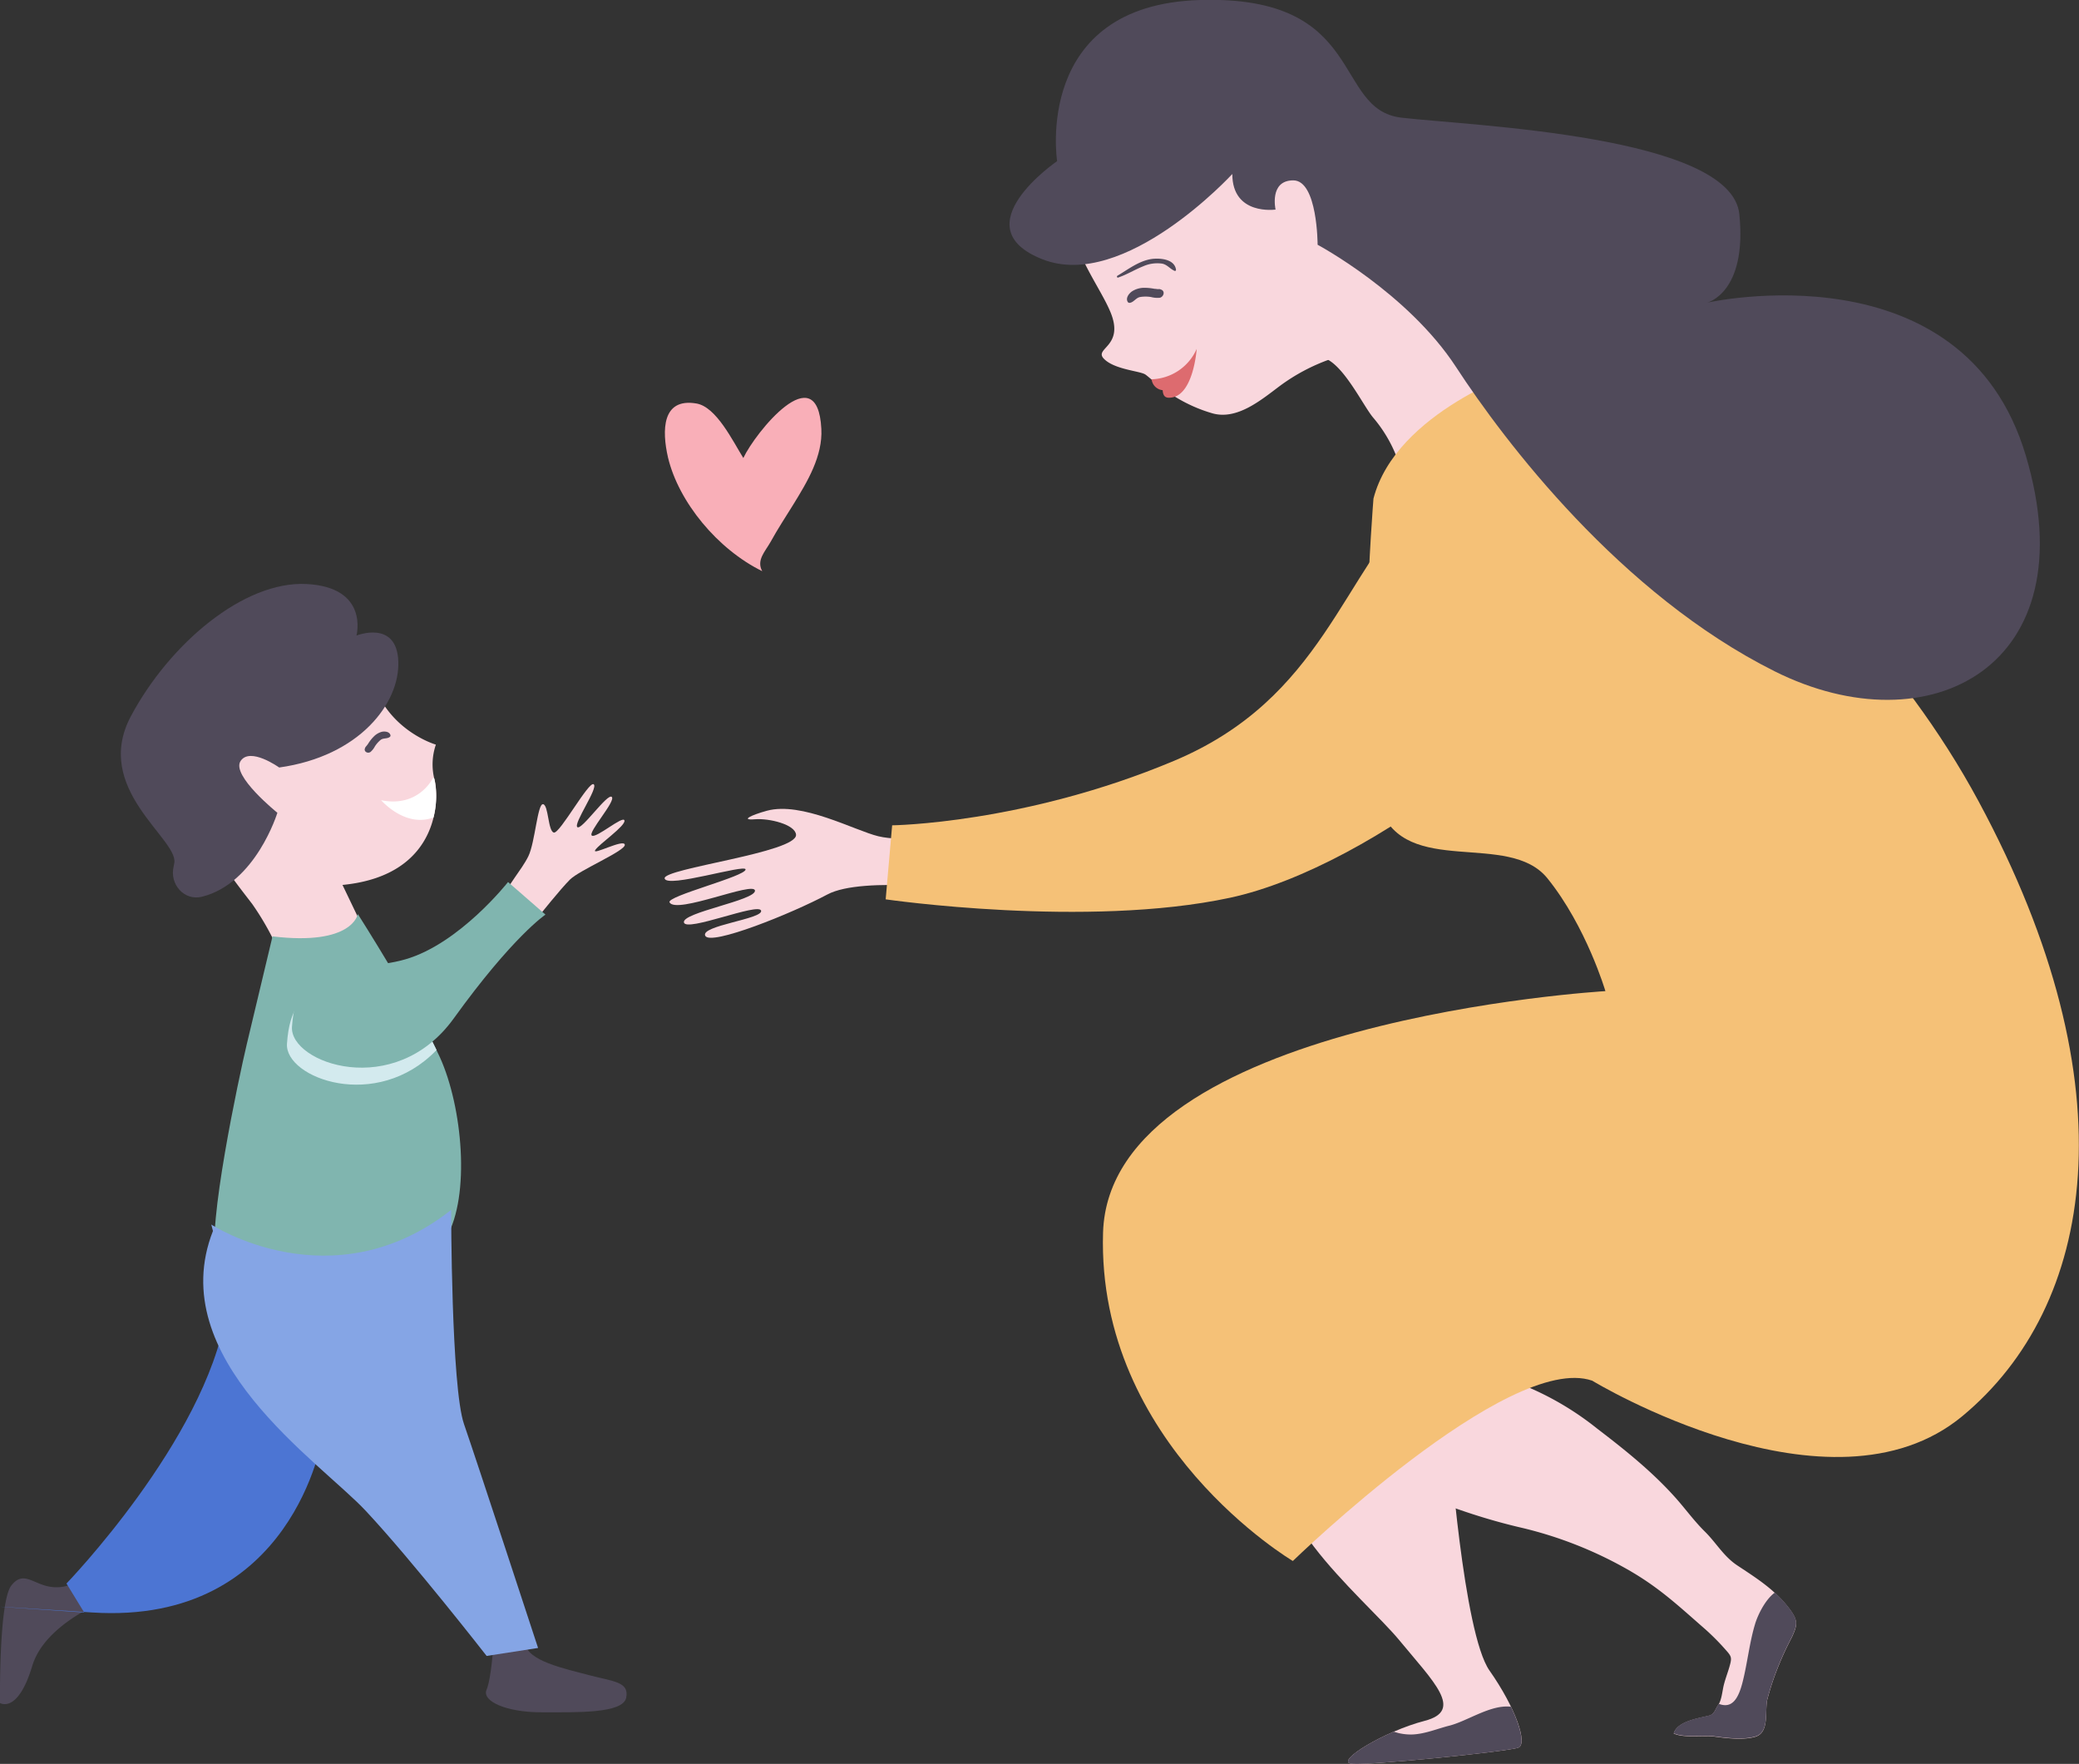 <svg xmlns="http://www.w3.org/2000/svg" viewBox="0 0 427.22 362.43"><rect x="0" y="0" width="427.22" height="362.43" fill="#333333" stroke="none"/><defs><style>.cls-1{isolation:isolate;}.cls-2{fill:#f9d7dd;}.cls-3{fill:#504a5a;}.cls-4{fill:#dd6b6f;}.cls-5{fill:#f5c177;}.cls-6{fill:#80b5af;}.cls-7{fill:#4c75d3;}.cls-8{fill:#d3eaee;mix-blend-mode:multiply;}.cls-9{fill:#85a5e5;}.cls-10{fill:#fff;}.cls-11{fill:#f9afb8;}</style></defs><g class="cls-1"><g id="Calque_2" data-name="Calque 2"><g id="Elements"><path class="cls-2" d="M263.38,292s22.16,15.55,48.95,21.83a82.33,82.33,0,0,1,22.73,9c6.14,3.59,10,7.26,15.32,11.9a48.71,48.71,0,0,1,4.29,4.33c1.2,1.33,1.24,1.6.71,3.44-.37,1.28-.84,2.46-1.17,3.8-.28,1.14-.43,3.05-1.11,4s-.75,1.94-1.91,2.23c-2.18.55-6.52,1.15-7.25,3.66,2.17,1,6,.31,8.42.64s6,.76,8.43,0c2.79-.92,1.87-5,2.35-7.52a55.48,55.48,0,0,1,2.33-7,63.92,63.92,0,0,1,2.77-5.95c1.08-2.39,1.31-3.26-.38-5.59-3-4.07-6.81-6.43-10.89-9.14-2.79-1.86-4.3-4.63-6.62-6.92s-4.08-4.79-6.22-7.16c-4.75-5.28-10.31-9.72-15.91-14a61.21,61.21,0,0,0-13.9-8.39c-4.76-2-9.67-5.15-14.88-5.49A24.65,24.65,0,0,0,291,280c-2.7.79-5.26,1.09-8.06,1.64a58.33,58.33,0,0,0-9.65,2.72c-2.65,1-5.7,1-8.45,1.93C261.87,287.29,260.15,289.7,263.38,292Z"/><path class="cls-2" d="M297.84,296s2.85,39.59,8.24,47.25S314,358.33,312,359.1s-31,3.75-34.34,3.28,6.91-6.68,15.08-8.79,1.87-8-5.22-16.6-33.11-29.65-19.72-39S285.88,283.41,297.84,296Z"/><path class="cls-2" d="M58.47,198.35a56.61,56.61,0,0,0-6.61-12.56c-4-5.3-26.13-32.09-14.22-46.31s35.72-11.25,38.7-.33S89.57,153,89.57,153a12.51,12.51,0,0,0-.33,7c1,3.31,1.65,19.84-18.86,21.83L77.66,197S64.76,207.62,58.47,198.35Z"/><path class="cls-2" d="M193.79,171.83s-8.42,1.17-13.29,0-15.75-7.2-22.92-5.24c-3.15.86-5.54,2-2.5,1.75s8.33,1.09,8.5,3.16c.3,3.68-27.43,6.94-27,9s16.58-3,16.63-1.86c.07,1.42-16.36,5.5-15.62,6.78C139,187.9,155,181,155.14,183s-15.06,4.5-14.6,6.54,15.36-4.14,15.86-2.43-12.6,3.08-11.47,5.18,17.73-4.57,25.09-8.5,30-.71,30-.71S196.81,168.14,193.79,171.83Z"/><path class="cls-3" d="M17.21,323.8a7.86,7.86,0,0,1-6.28,2.31c-4-.33-6-3.64-8.6-.33S0,349.92,0,349.92s3.64,2.32,6.62-7.6,18.52-14.89,19.51-15.22-7.93-2-7.93-2Z"/><path class="cls-2" d="M278.19,71.22a21.32,21.32,0,0,1-4.85,2.59A39.48,39.48,0,0,0,263,79.3c-3.77,2.82-8.78,7.09-13.88,5.62-8.06-2.33-12.65-7.29-13.81-8s-6.34-1-8.47-3.21,4.31-2.45,1.35-9.59S215.77,46.57,221,33.65,241.1,1.27,267,13.34c10.53,4.92,17.55,12.73,19.22,24.34.56,3.89.62,7.83,1.32,11.7C289,57.88,285,66.43,278.19,71.22Z"/><path class="cls-3" d="M231.72,62c-.43-.78.26-1.68.88-2.12a4.61,4.61,0,0,1,2.31-.74,10.56,10.56,0,0,1,2.31.2c.25,0,.49.06.74.07a2.93,2.93,0,0,1,.41,0l.2.08.17.07c.73.44.31,1.45-.4,1.62a5.11,5.11,0,0,1-1.82-.15,7,7,0,0,0-2.24,0c-.84.16-1.29,1.05-2.08,1.19A.43.43,0,0,1,231.72,62Z"/><path class="cls-3" d="M238.66,59.5l-.09,0Z"/><path class="cls-4" d="M236.65,77.93a10.45,10.45,0,0,0,9.26-6.24s-.62,9.43-5.22,10c-1.09.14-1.67-.13-1.77-1.52A2.52,2.52,0,0,1,236.65,77.93Z"/><path class="cls-2" d="M274.52,40.54a23,23,0,0,0-3,6.32c-3.54,10.5-3.83,25.64.24,26.6s8.15,9.55,10.34,12.26a28.24,28.24,0,0,1,6.21,12.54c2,10.92,5.63,24.81,3.31,33.74s36.72-21.16,41.68-34.4-17.87-5.29-34.4-26.46a108.34,108.34,0,0,1-12.95-21.32A53.65,53.65,0,0,1,282,40c-.82-3.5-1.75-4.34-5.25-1.73A10.77,10.77,0,0,0,274.52,40.54Z"/><path class="cls-5" d="M282.24,102.44s-4,48.95,1.32,63.5S310,170.57,318,180.49s11.9,23.16,11.9,23.16S228,209.6,226.67,253.26s39,67.48,39,67.48,44.32-43,61.52-37.05c0,0,48.95,29.77,76.07,7.28s35.06-67.48,3.31-126.35S313,76,313,76,286.87,84.58,282.24,102.44Z"/><path class="cls-5" d="M183.33,169.58,182,184.79s41.35,6,70.78-.33,72.44-40.35,74.75-59.2-18.19-40.35-35.06-23.82-20.5,42-51.26,54.91S183.33,169.58,183.33,169.58Z"/><path class="cls-3" d="M253.23,35.75s-22.16,24.15-39,17.53,3-20.17,3-20.17S212.22,1,246.62,0,273.74,22.52,288,24.18,355.77,27.81,357.42,44s-6.62,18.19-6.62,18.19,52.59-11.9,65.49,31.42-19.84,60.2-51.6,44.33-55.56-47.3-65.48-62.52-28.45-25.13-28.45-25.13,0-13.23-5-13.23-3.64,6-3.64,6S253.23,44.35,253.23,35.75Z"/><path class="cls-3" d="M367.86,330.7a23.87,23.87,0,0,0-3.14-3.47c-2,1.46-3.54,4.66-4.1,6.58-1.11,3.73-1.53,7.81-2.49,11.66-.9,3.66-2.24,5.66-4.93,4.62a1.4,1.4,0,0,1-.1.16c-.67.94-.75,1.94-1.91,2.23-2.18.55-6.52,1.15-7.25,3.66,2.17,1,6,.31,8.42.64s6,.76,8.43,0c2.79-.92,1.87-5,2.35-7.52a55.48,55.48,0,0,1,2.33-7,63.92,63.92,0,0,1,2.77-5.95C369.32,333.9,369.55,333,367.86,330.7Z"/><path class="cls-3" d="M310.49,350.69c-4.13-.52-8.93,2.95-12.68,3.89-2.38.6-4.84,1.65-7.39,1.8a10.66,10.66,0,0,1-4-.57c-6.15,2.65-11.26,6.21-8.76,6.57,3.34.47,32.4-2.51,34.34-3.28C313.29,358.59,312.63,355.16,310.49,350.69Z"/><path class="cls-6" d="M56,192.4s-3.64,15.22-5.29,22.16-8.27,38-6.28,44.32,42.33,4,47.3-4.63,3.3-26.79-1.33-37-16.87-29.44-16.87-29.44S72.53,194.39,56,192.4Z"/><path class="cls-3" d="M101.4,337.77s-.42,7.11-1.42,9.43,4,4.63,11.25,4.63,16.79.29,17.45-3-2.64-3.31-7.61-4.63-12.82-2.94-13.15-6.58S101.4,337.77,101.4,337.77Z"/><path class="cls-3" d="M57.37,157.7s-6-4.3-7.94-1.32S57,167,57,167s-4.43,14.49-15.48,17.25c-3.65.92-6.71-2.54-5.84-6.2.06-.26.11-.52.15-.8.66-5-16.87-15.21-8.93-30.09S50.09,119.33,63,120s10.25,10.59,10.25,10.59,8.27-3.31,8.6,5.29S73.9,155.39,57.37,157.7Z"/><path class="cls-7" d="M66.25,295.27s-6,38.7-47.3,36.05-1.65,0-1.65,0l-3.64-5.95S42.1,295.93,46.4,270.13,67.9,286,66.91,296.59Z"/><path class="cls-8" d="M81.5,200.8c-10.89,2.79-21.56-1.58-22.53,13.68-.44,7,18.36,14.12,30.74,1.27C87.61,211.38,84.47,205.82,81.5,200.8Z"/><path class="cls-9" d="M43.42,251.61s24.81,16.21,49.29-3c0,0,0,36.38,2.64,44s15.22,46,15.22,46L100,340.25s-15.21-19.51-24.8-29.77S33.5,279.06,43.76,252.93Z"/><path class="cls-2" d="M104.37,183.22c-.74-.49,2.85-4.46,4.22-7.32s1.86-10.79,3-10.66,1,5.58,2.23,5.83S121,160.4,122,161.15s-4.22,8.06-3.36,8.8,6.21-7.07,7.08-6.2-5,7.32-4.1,7.94,6.45-4.22,6.7-3.1-5.21,4.83-6,6.07,5.83-2.35,6.07-1.11-9.3,5.21-11.28,7.19-6.33,7.44-6.33,7.44Z"/><path class="cls-6" d="M60,211c-.48,7.44,21.08,15.13,33.24-1.74s18.85-21.33,18.85-21.33l-7.69-6.7s-9.92,12.65-21.08,15.88S61,195.38,60,211Z"/><path class="cls-3" d="M80.22,151c-.23-.68-1.14-.76-1.74-.64a3.65,3.65,0,0,0-1.69,1,7.86,7.86,0,0,0-1.15,1.47,5.32,5.32,0,0,1-.36.47,1.64,1.64,0,0,0-.2.26.56.56,0,0,0-.07.16s0,.07-.05.14c-.14.67.68,1,1.17.65a3.93,3.93,0,0,0,.91-1.15,5.73,5.73,0,0,1,1.2-1.35c.55-.4,1.33-.18,1.84-.58A.35.35,0,0,0,80.22,151Z"/><path class="cls-3" d="M75,153.75l0-.07S75,153.67,75,153.75Z"/><path class="cls-10" d="M78.32,164.42s4.94,5.74,10.76,3.54a17.28,17.28,0,0,0,.16-8l-.26-.13S86.11,166,78.32,164.42Z"/><path class="cls-3" d="M236.75,53.2c-2.66.37-4.9,2.13-7.13,3.46-.19.12-.07.44.15.37,1.8-.61,3.4-1.62,5.16-2.32a7.09,7.09,0,0,1,3.82-.55c1.09.17,1.68,1.11,2.64,1.5.17.07.29-.12.27-.26C241.35,53.25,238.48,53,236.75,53.2Z"/><path class="cls-11" d="M168.78,88.12c.3,5.59-2.86,10.84-5.77,15.56-1.56,2.53-3.2,5-4.63,7.61-1.11,2-3,3.79-1.75,6.07-9.18-4.51-17.18-14.21-19.36-23.36C136,88.47,136,81.68,143.13,82.91c4.09.71,7.46,7.74,9.62,11.2C155.13,89,168,72.93,168.78,88.12Z"/></g></g></g></svg>